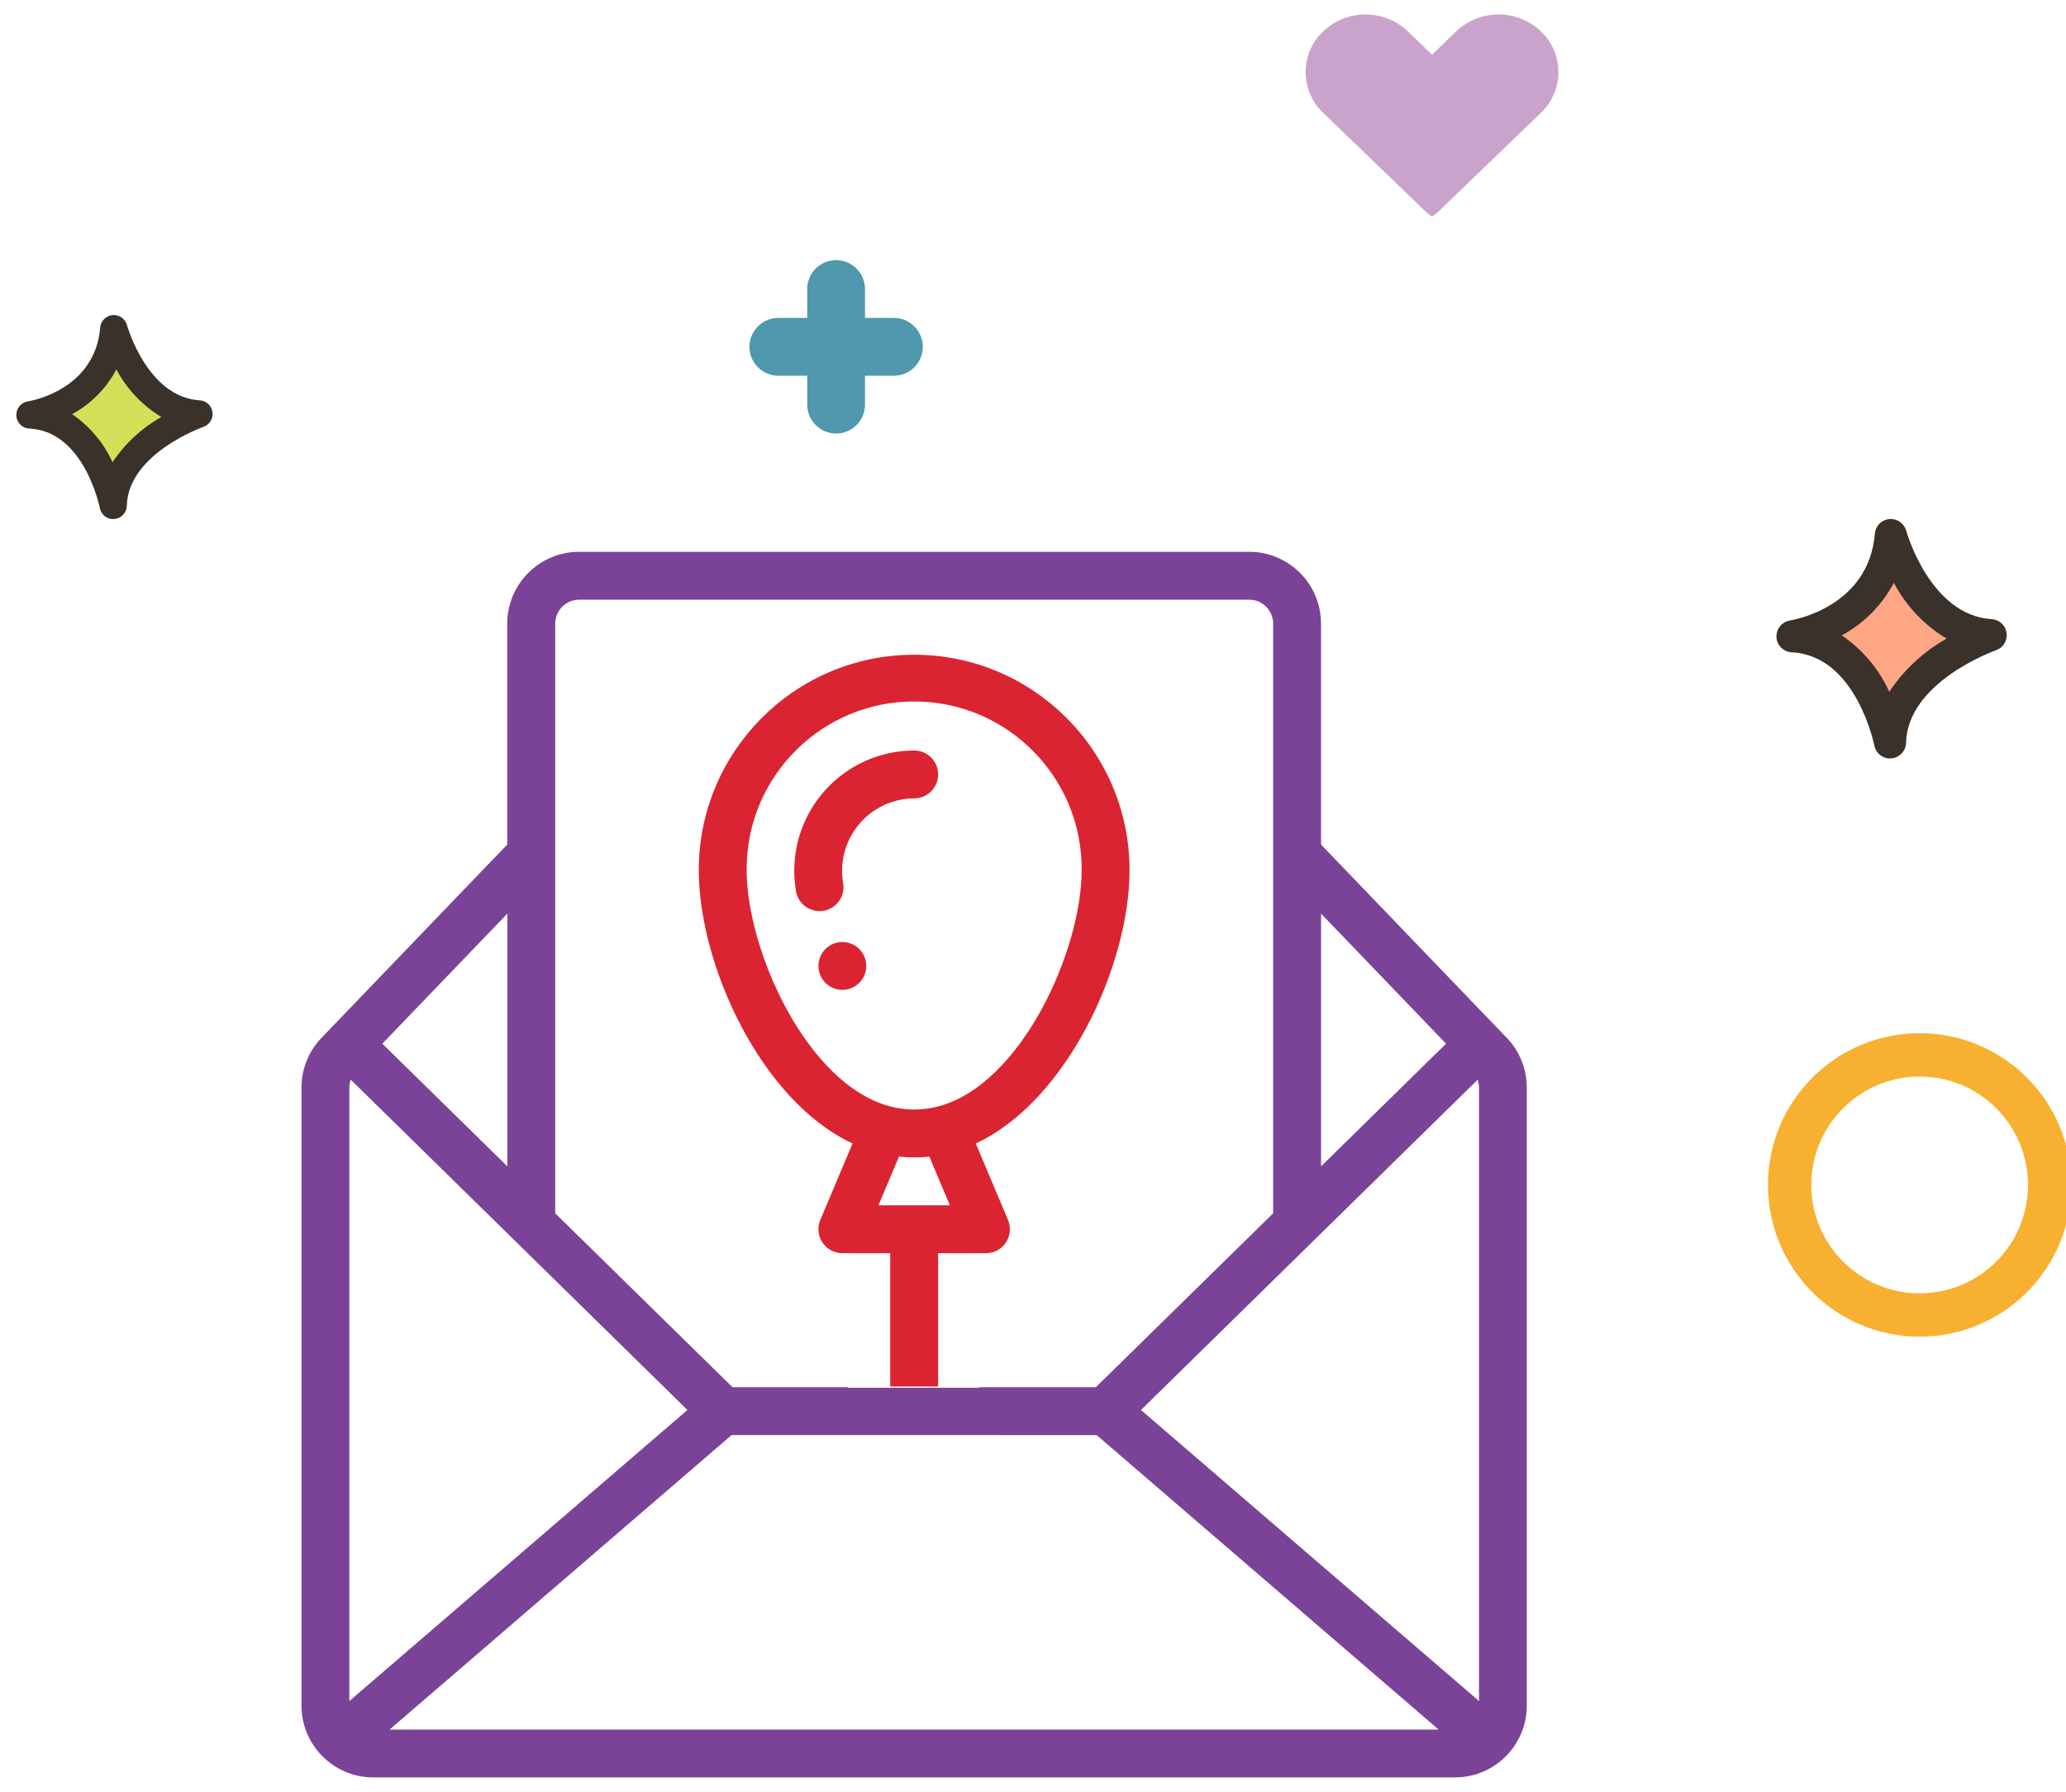 <?xml version="1.0" encoding="utf-8"?>
<!-- Generator: Adobe Illustrator 16.0.3, SVG Export Plug-In . SVG Version: 6.00 Build 0)  -->
<!DOCTYPE svg PUBLIC "-//W3C//DTD SVG 1.1//EN" "http://www.w3.org/Graphics/SVG/1.1/DTD/svg11.dtd">
<svg version="1.1" id="Layer_1" xmlns="http://www.w3.org/2000/svg" xmlns:xlink="http://www.w3.org/1999/xlink" x="0px" y="0px"
	 width="143px" height="124px" viewBox="-0.38 -1 143 124" enable-background="new -0.38 -1 143 124" xml:space="preserve">
<g id="Group_3070" transform="translate(-1285.263 -2590.001)">
	<g id="Group_3044" transform="translate(1340.78 2654.189)">
		<g id="Group_3043">
			<path id="Path_5132" fill="#DB2431" d="M2.407,0C1.492,0,0.751,0.742,0.751,1.656c0,0.915,0.742,1.656,1.656,1.656
				c0.915,0,1.656-0.741,1.656-1.656C4.063,0.742,3.321,0,2.407,0z"/>
		</g>
	</g>
	<g id="Group_3048" transform="translate(1339.137 2640.937)">
		<g id="Group_3047">
			<path id="Path_5134" fill="#DB2431" d="M9.021,0C4.428,0.01,0.712,3.741,0.722,8.334c0,0.424,0.034,0.847,0.099,1.266
				c0.08,0.912,0.883,1.586,1.795,1.507c0.912-0.08,1.586-0.884,1.506-1.795c-0.003-0.03-0.006-0.061-0.011-0.09
				C3.618,6.497,5.425,3.888,8.149,3.394C8.438,3.341,8.73,3.314,9.023,3.313c0.915,0,1.657-0.742,1.657-1.656
				C10.68,0.742,9.938,0,9.023,0H9.021z"/>
		</g>
	</g>
	<path id="Subtraction_1" fill="#7B4397" d="M1385.594,2712.001h-74.874c-2.743-0.003-4.967-2.227-4.97-4.97v-42.765
		c-0.002-1.25,0.469-2.455,1.316-3.373l0.012-0.013l0.013-0.012l12.9-13.423v-15.288c0.003-2.744,2.227-4.967,4.97-4.97h46.388
		c2.744,0.003,4.967,2.227,4.971,4.97v15.289l12.9,13.423l0.012,0.012l0.014,0.012c0.848,0.918,1.316,2.123,1.314,3.373v42.765
		C1390.559,2709.774,1388.337,2711.997,1385.594,2712.001z M1335.52,2688.312L1335.52,2688.312l-23.669,20.377h72.607
		l-23.666-20.375L1335.52,2688.312z M1387.159,2663.72L1387.159,2663.72l-23.301,22.855l23.395,20.14v-42.448
		c-0.002-0.186-0.033-0.37-0.092-0.545L1387.159,2663.72z M1309.158,2663.72L1309.158,2663.72c-0.062,0.176-0.094,0.359-0.094,0.545
		v42.45l23.4-20.14l-23.3-22.855H1309.158z M1324.968,2630.501c-0.914,0.001-1.654,0.742-1.655,1.656v40.806l12.271,12.035h7.979
		l0.025,0.038h9.072l0.033-0.038h8.04l12.273-12.035v-40.805c-0.002-0.915-0.742-1.655-1.656-1.656L1324.968,2630.501z
		 M1376.321,2652.226L1376.321,2652.226v17.488l8.652-8.488L1376.321,2652.226z M1319.998,2652.226L1319.998,2652.226l-8.652,9
		l8.652,8.486V2652.226L1319.998,2652.226z"/>
	<path id="Intersection_1" fill="#DB2431" d="M1346.5,2684.949v-9.226h-3.313c-0.915-0.001-1.656-0.743-1.656-1.658
		c0-0.221,0.044-0.439,0.13-0.643l2.232-5.291c-6.357-2.959-10.644-12.379-10.644-18.913c0-8.233,6.675-14.908,14.908-14.908
		s14.908,6.675,14.908,14.908c0,6.562-4.307,15.964-10.643,18.913l2.23,5.291c0.356,0.842-0.037,1.813-0.879,2.17
		c-0.205,0.086-0.425,0.131-0.647,0.131h-3.312v9.227L1346.5,2684.949z M1345.685,2672.411h4.945l-1.421-3.372
		c-0.697,0.077-1.402,0.077-2.1,0L1345.685,2672.411z M1336.562,2649.218c0,5.547,4.178,14.855,9.95,16.354
		c1.079,0.281,2.212,0.281,3.291,0c5.772-1.5,9.948-10.807,9.948-16.354c0.045-6.403-5.111-11.63-11.514-11.674
		c-6.404-0.044-11.631,5.112-11.675,11.515C1336.562,2649.112,1336.562,2649.165,1336.562,2649.218z"/>
	<g id="Group_3060" transform="translate(-3026 538)">
		<g id="Group_3054" transform="translate(-258.008 -8.852)">
			<path id="Path_5207" fill="#D6DF58" d="M4576.773,2082.602c0,0,1.519,5.64,5.894,5.9c0,0-5.84,2.016-5.938,6.327
				c0,0-1.15-6.047-5.762-6.264C4570.967,2088.568,4576.339,2087.754,4576.773,2082.602z"/>
			<path id="Path_5208" fill="#3A312A" d="M4576.728,2095.777c-0.454,0-0.843-0.322-0.928-0.768c-0.01-0.052-1.074-5.318-4.878-5.5
				c-0.521-0.024-0.924-0.467-0.9-0.988c0.021-0.45,0.355-0.822,0.8-0.891c0.186-0.03,4.641-0.783,5.006-5.11
				c0.045-0.52,0.503-0.905,1.023-0.86c0.395,0.034,0.726,0.311,0.83,0.692c0.014,0.05,1.4,4.988,5.038,5.205
				c0.521,0.032,0.917,0.481,0.885,1.002c-0.024,0.38-0.273,0.709-0.634,0.834c-0.05,0.018-5.219,1.86-5.3,5.456
				c-0.012,0.483-0.386,0.88-0.867,0.92c-0.025,0-0.052,0-0.077,0L4576.728,2095.777z M4573.88,2088.515
				c1.22,0.832,2.188,1.982,2.8,3.326c0.864-1.296,2.023-2.37,3.381-3.133c-1.319-0.792-2.396-1.93-3.114-3.291
				C4576.252,2086.729,4575.185,2087.807,4573.88,2088.515z"/>
		</g>
		<g id="Group_3055" transform="translate(-136.186 31.924)">
			<path id="Path_5204" fill="#FFA684" d="M4577.944,2056.109c0,0,1.782,6.618,6.916,6.926c0,0-6.853,2.366-6.969,7.425
				c0,0-1.349-7.1-6.761-7.35C4571.131,2063.109,4577.434,2062.154,4577.944,2056.109z"/>
			<path id="Path_5209" fill="#3A312A" d="M4577.891,2071.568c-0.532,0-0.989-0.378-1.089-0.9c-0.012-0.061-1.26-6.24-5.725-6.45
				c-0.611-0.033-1.08-0.555-1.048-1.167c0.028-0.523,0.418-0.955,0.936-1.037c0.22-0.035,5.446-0.919,5.874-6
				c0.048-0.61,0.581-1.066,1.191-1.018c0.468,0.037,0.862,0.364,0.983,0.818c0.017,0.058,1.647,5.853,5.912,6.109
				c0.611,0.037,1.077,0.563,1.04,1.174c-0.027,0.447-0.322,0.834-0.745,0.98c-0.06,0.021-6.124,2.183-6.221,6.4
				c-0.014,0.567-0.452,1.032-1.017,1.08h-0.092L4577.891,2071.568z M4574.549,2063.047c1.433,0.975,2.569,2.324,3.289,3.9
				c1.015-1.521,2.374-2.781,3.968-3.676c-1.547-0.93-2.811-2.266-3.654-3.862
				C4577.336,2060.95,4576.083,2062.217,4574.549,2063.047z"/>
		</g>
		<circle id="Ellipse_330" fill="none" stroke="#F7B030" stroke-width="3" cx="4443.753" cy="2133" r="9"/>
		<path id="Path_5210" fill="#5098AD" d="M4372.755,2073.002h-2v-2c0-1.104-0.896-2-2-2s-2,0.896-2,2v2h-2c-1.104,0-2,0.896-2,2
			s0.896,2,2,2h2v2c0,1.104,0.896,2,2,2s2-0.896,2-2v-2h2c1.104,0,2-0.896,2-2S4373.859,2073.002,4372.755,2073.002z"/>
		<path id="Path_5211" fill="#CAA3CC" d="M4417.539,2053.17c-1.644-1.559-4.219-1.559-5.862,0l-1.674,1.612l-1.674-1.612
			c-1.643-1.559-4.219-1.559-5.861,0c-1.559,1.478-1.625,3.938-0.146,5.497c0.047,0.05,0.096,0.099,0.146,0.146l7.033,6.774
			c0.156,0.15,0.323,0.289,0.5,0.413c0.178-0.124,0.344-0.262,0.5-0.412l7.034-6.774c1.559-1.477,1.624-3.938,0.147-5.497
			c-0.048-0.05-0.098-0.1-0.147-0.147H4417.539z"/>
	</g>
</g>
</svg>
